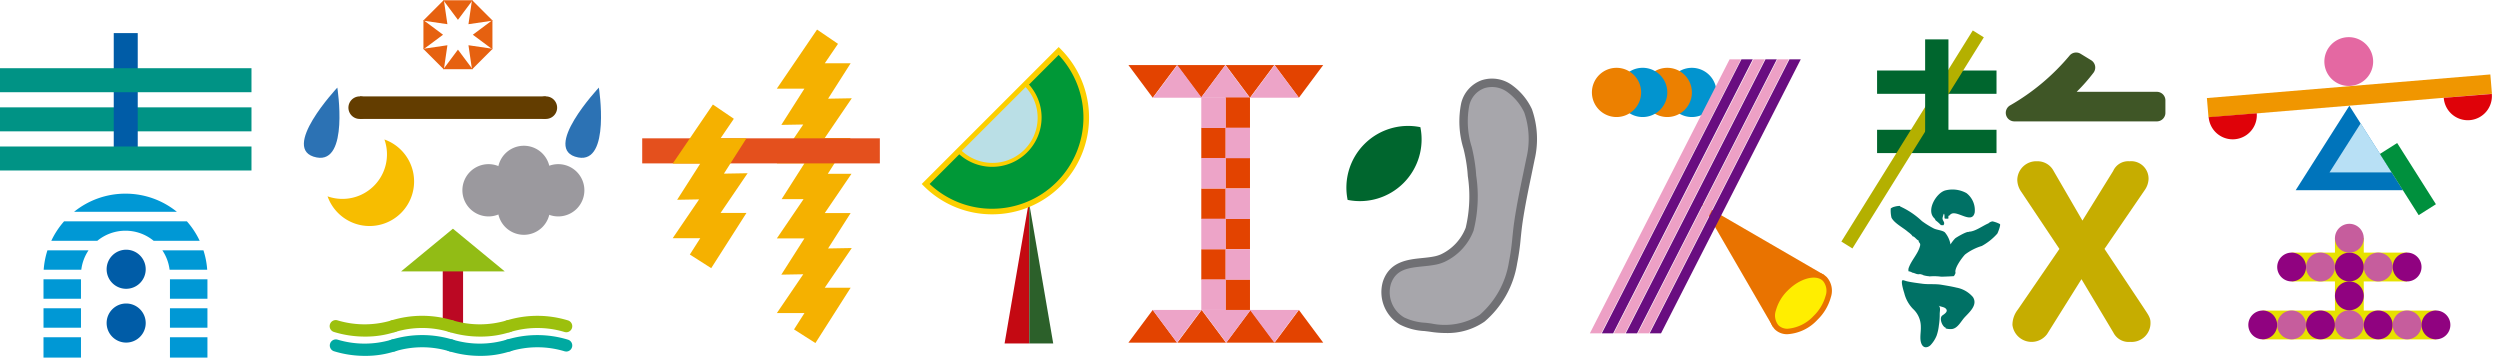 <svg xmlns="http://www.w3.org/2000/svg" xmlns:xlink="http://www.w3.org/1999/xlink" width="235px" height="34px" viewBox="0 0 235 34">
  <defs>
    <clipPath id="clip-path">
      <rect id="rectangle_14" data-name="rectangle 14" width="21.212" height="25.75" transform="translate(570.902 38.915)" fill="none"/>
    </clipPath>
  </defs>
  <g id="header_logo" transform="translate(-421.877 -33.335)">
    <g id="group_7" data-name="group 7">
      <path id="path_30" data-name="path 30" d="M593.39,59.205l-4.853,4.854-6.7-11.553Z" fill="#e97300"/>
    </g>
    <g id="group_8" data-name="group 8">
      <path id="path_31" data-name="path 31" d="M589.762,60.449c1.253-1.253,2.889-1.648,3.655-.883s.37,2.4-.884,3.654-2.889,1.649-3.654.883S588.508,61.7,589.762,60.449Z" fill="#fe0"/>
      <path id="path_32" data-name="path 32" d="M589.931,64.748a1.633,1.633,0,0,1-1.232-.465,1.93,1.93,0,0,1-.383-1.884,4.663,4.663,0,0,1,1.267-2.13c1.373-1.373,3.135-1.76,4.014-.882a1.926,1.926,0,0,1,.382,1.882,4.664,4.664,0,0,1-1.266,2.13A4.189,4.189,0,0,1,589.931,64.748Zm-.169-4.3.18.179a4.156,4.156,0,0,0-1.132,1.891,1.446,1.446,0,0,0,.249,1.4,1.194,1.194,0,0,0,.871.317h0a3.738,3.738,0,0,0,2.423-1.2,4.165,4.165,0,0,0,1.131-1.89,1.448,1.448,0,0,0-.248-1.4c-.654-.654-2.164-.25-3.295.882Z" fill="#e97300"/>
    </g>
    <rect id="rectangle_2" data-name="rectangle 2" width="11.227" height="2.191" transform="translate(598.322 45.534)" fill="#00662e"/>
    <rect id="rectangle_3" data-name="rectangle 3" width="11.227" height="2.191" transform="translate(598.322 39.963)" fill="#00662e"/>
    <rect id="rectangle_4" data-name="rectangle 4" width="23.376" height="1.224" transform="translate(594.965 56.043) rotate(-58.101)" fill="#b4b000"/>
    <rect id="rectangle_5" data-name="rectangle 5" width="10.856" height="2.709" transform="translate(637.288 57.081)" fill="#e7e100"/>
    <rect id="rectangle_6" data-name="rectangle 6" width="16.348" height="2.71" transform="translate(634.543 62.529)" fill="#e7e100"/>
    <rect id="rectangle_7" data-name="rectangle 7" width="2.708" height="8.171" transform="translate(641.362 55.693)" fill="#e7e100"/>
    <path id="path_33" data-name="path 33" d="M578.6,42.023a2.313,2.313,0,1,1,2.312,2.313A2.312,2.312,0,0,1,578.6,42.023Z" fill="#0294cf"/>
    <g id="group_10" data-name="group 10">
      <g id="group_9" data-name="group 9" clip-path="url(#clip-path)">
        <rect id="rectangle_8" data-name="rectangle 8" width="30.049" height="0.95" transform="translate(571.212 64.887) rotate(-62.979)" fill="#eda0c5"/>
        <rect id="rectangle_9" data-name="rectangle 9" width="30.048" height="0.95" transform="matrix(0.454, -0.891, 0.891, 0.454, 572.337, 64.887)" fill="#690d80"/>
        <rect id="rectangle_10" data-name="rectangle 10" width="30.048" height="0.95" transform="translate(573.462 64.887) rotate(-62.981)" fill="#eda0c5"/>
        <rect id="rectangle_11" data-name="rectangle 11" width="30.048" height="0.95" transform="translate(574.586 64.887) rotate(-62.98)" fill="#690d80"/>
        <rect id="rectangle_12" data-name="rectangle 12" width="30.048" height="0.951" transform="translate(575.712 64.887) rotate(-62.981)" fill="#eda0c5"/>
        <rect id="rectangle_13" data-name="rectangle 13" width="30.048" height="0.95" transform="translate(576.836 64.887) rotate(-62.981)" fill="#690d80"/>
      </g>
    </g>
    <path id="path_34" data-name="path 34" d="M470.256,51.223a2.457,2.457,0,1,1-2.457-2.458A2.457,2.457,0,0,1,470.256,51.223Z" fill="#9b999e"/>
    <path id="path_35" data-name="path 35" d="M476.809,51.223a2.457,2.457,0,1,1-2.457-2.458A2.457,2.457,0,0,1,476.809,51.223Z" fill="#9b999e"/>
    <g id="group_11" data-name="group 11">
      <path id="path_36" data-name="path 36" d="M473.578,49.493a2.457,2.457,0,1,1-2.457-2.457A2.457,2.457,0,0,1,473.578,49.493Z" fill="#9b999e"/>
      <path id="path_37" data-name="path 37" d="M473.578,52.951a2.457,2.457,0,1,1-2.457-2.458A2.457,2.457,0,0,1,473.578,52.951Z" fill="#9b999e"/>
    </g>
    <path id="path_38" data-name="path 38" d="M458.013,46.447a4.187,4.187,0,0,1-5.345,5.344,4.187,4.187,0,1,0,5.345-5.344Z" fill="#f7bd00"/>
    <rect id="rectangle_15" data-name="rectangle 15" width="1.911" height="6.735" transform="translate(463.495 57.289)" fill="#bb0823"/>
    <g id="group_12" data-name="group 12">
      <path id="path_39" data-name="path 39" d="M469.32,58.844h-9.738l4.87-4.011Z" fill="#92bc15"/>
    </g>
    <g id="group_13" data-name="group 13">
      <path id="path_40" data-name="path 40" d="M647.762,51.216H637.67l5.046-7.941Z" fill="#0074bb"/>
    </g>
    <g id="group_14" data-name="group 14">
      <path id="path_41" data-name="path 41" d="M646.708,49.538h-5.856l2.928-4.608Z" fill="#b8e0f5"/>
    </g>
    <g id="group_15" data-name="group 15">
      <path id="path_42" data-name="path 42" d="M541.719,65.544h-4.573l2.286-3.074Z" fill="#e34300"/>
    </g>
    <g id="group_16" data-name="group 16">
      <path id="path_43" data-name="path 43" d="M537.12,65.544h-4.573l2.286-3.074Z" fill="#e34300"/>
    </g>
    <g id="group_17" data-name="group 17">
      <path id="path_44" data-name="path 44" d="M532.521,65.544h-4.573l2.286-3.074Z" fill="#e34300"/>
    </g>
    <g id="group_18" data-name="group 18">
      <path id="path_45" data-name="path 45" d="M518.594,52.281l-2.287,13.342h2.323V52.5Z" fill="#c40912"/>
      <path id="path_46" data-name="path 46" d="M518.63,52.5V65.623h2.25Z" fill="#2c602a"/>
    </g>
    <g id="group_20" data-name="group 20">
      <g id="group_19" data-name="group 19">
        <path id="path_47" data-name="path 47" d="M465.57,39.478h-1.3l.648-.87Z" fill="#e66110"/>
        <path id="path_48" data-name="path 48" d="M466.3,39.842H463.55L464.923,38Z" fill="#e66110"/>
      </g>
    </g>
    <g id="group_22" data-name="group 22">
      <g id="group_21" data-name="group 21">
        <path id="path_49" data-name="path 49" d="M464.275,33.72h1.3l-.647.87Z" fill="#e66110"/>
        <path id="path_50" data-name="path 50" d="M464.923,35.2l-1.373-1.843H466.3Z" fill="#e66110"/>
      </g>
    </g>
    <g id="group_24" data-name="group 24">
      <g id="group_23" data-name="group 23">
        <path id="path_51" data-name="path 51" d="M462.043,37.246v-1.3l.871.648Z" fill="#e66110"/>
        <path id="path_52" data-name="path 52" d="M461.679,37.97V35.225l1.844,1.374Z" fill="#e66110"/>
      </g>
    </g>
    <g id="group_26" data-name="group 26">
      <g id="group_25" data-name="group 25">
        <path id="path_53" data-name="path 53" d="M467.8,35.95v1.3l-.87-.648Z" fill="#e66110"/>
        <path id="path_54" data-name="path 54" d="M468.166,37.971,466.323,36.6l1.843-1.374Z" fill="#e66110"/>
      </g>
    </g>
    <g id="group_28" data-name="group 28">
      <g id="group_27" data-name="group 27">
        <path id="path_55" data-name="path 55" d="M463.345,39.093l-.916-.916,1.073-.158Z" fill="#e66110"/>
        <path id="path_56" data-name="path 56" d="M463.6,39.863l-1.94-1.94,2.273-.335Z" fill="#e66110"/>
      </g>
    </g>
    <g id="group_30" data-name="group 30">
      <g id="group_29" data-name="group 29">
        <path id="path_57" data-name="path 57" d="M466.5,34.1l.916.916-1.074.157Z" fill="#e66110"/>
        <path id="path_58" data-name="path 58" d="M465.912,35.609l.333-2.273,1.941,1.94Z" fill="#e66110"/>
      </g>
    </g>
    <g id="group_32" data-name="group 32">
      <g id="group_31" data-name="group 31">
        <path id="path_59" data-name="path 59" d="M462.429,35.021l.916-.916.157,1.073Z" fill="#e66110"/>
        <path id="path_60" data-name="path 60" d="M463.933,35.609l-2.274-.333,1.94-1.94Z" fill="#e66110"/>
      </g>
    </g>
    <g id="group_34" data-name="group 34">
      <g id="group_33" data-name="group 33">
        <path id="path_61" data-name="path 61" d="M467.417,38.177l-.916.916-.158-1.074Z" fill="#e66110"/>
        <path id="path_62" data-name="path 62" d="M466.245,39.862l-.333-2.275,2.274.335Z" fill="#e66110"/>
      </g>
    </g>
    <g id="group_35" data-name="group 35">
      <path id="path_63" data-name="path 63" d="M546.259,65.544h-4.573l2.286-3.074Z" fill="#e34300"/>
    </g>
    <g id="group_36" data-name="group 36">
      <path id="path_64" data-name="path 64" d="M534.858,62.47h4.574l-2.287,3.074Z" fill="#eda4c8"/>
    </g>
    <g id="group_37" data-name="group 37">
      <path id="path_65" data-name="path 65" d="M539.371,62.47h4.573l-2.286,3.074Z" fill="#eda4c8"/>
    </g>
    <g id="group_38" data-name="group 38">
      <path id="path_66" data-name="path 66" d="M530.232,62.47H534.8l-2.286,3.074Z" fill="#eda4c8"/>
    </g>
    <g id="group_39" data-name="group 39">
      <path id="path_67" data-name="path 67" d="M532.488,39.45h4.573l-2.286,3.071Z" fill="#e34300"/>
    </g>
    <g id="group_40" data-name="group 40">
      <path id="path_68" data-name="path 68" d="M537.087,39.45h4.574l-2.287,3.071Z" fill="#e34300"/>
    </g>
    <g id="group_41" data-name="group 41">
      <path id="path_69" data-name="path 69" d="M541.687,39.45h4.572l-2.287,3.071Z" fill="#e34300"/>
    </g>
    <g id="group_42" data-name="group 42">
      <path id="path_70" data-name="path 70" d="M527.948,39.45h4.573l-2.287,3.071Z" fill="#e34300"/>
    </g>
    <g id="group_43" data-name="group 43">
      <path id="path_71" data-name="path 71" d="M539.349,42.521h-4.574l2.286-3.071Z" fill="#eda4c8"/>
    </g>
    <g id="group_44" data-name="group 44">
      <path id="path_72" data-name="path 72" d="M534.836,42.521h-4.574l2.287-3.071Z" fill="#eda4c8"/>
    </g>
    <g id="group_45" data-name="group 45">
      <path id="path_73" data-name="path 73" d="M543.975,42.521H539.4l2.287-3.071Z" fill="#eda4c8"/>
    </g>
    <g id="group_46" data-name="group 46">
      <path id="path_74" data-name="path 74" d="M556.728,57.831c-1.618.323-3.768-.019-4.479,2.07a3.145,3.145,0,0,0,1.408,3.6,7.526,7.526,0,0,0,2.731.631,6.457,6.457,0,0,0,4.8-.88,8.561,8.561,0,0,0,2.913-5.229c.279-1.291.32-2.606.516-3.91.3-1.989.726-3.878,1.123-5.838a7.9,7.9,0,0,0-.229-4.528,5.437,5.437,0,0,0-1.672-2.046,2.62,2.62,0,0,0-4.233,1.44c-.591,2.049.45,4.23.6,6.274.122,1.631.371,3.927-.191,5.462a4.96,4.96,0,0,1-2.525,2.715A3.4,3.4,0,0,1,556.728,57.831Z" fill="#a7a6ab"/>
      <path id="path_75" data-name="path 75" d="M557.776,64.638a9.514,9.514,0,0,1-1.447-.115c-.16-.024-.339-.045-.529-.068a5.762,5.762,0,0,1-2.36-.624,3.547,3.547,0,0,1-1.563-4.056c.638-1.873,2.334-2.047,3.7-2.186.37-.038.736-.075,1.076-.143h0a3.006,3.006,0,0,0,.679-.207,4.6,4.6,0,0,0,2.32-2.494,12.808,12.808,0,0,0,.2-4.846l-.035-.452a15.289,15.289,0,0,0-.368-2.122,8.639,8.639,0,0,1-.22-4.29,3.059,3.059,0,0,1,1.937-2.163,3.184,3.184,0,0,1,2.909.517,5.834,5.834,0,0,1,1.8,2.2,8.447,8.447,0,0,1,.253,4.763l-.282,1.372c-.313,1.509-.61,2.935-.837,4.446-.076.509-.129,1.018-.181,1.527a21.842,21.842,0,0,1-.339,2.407,9.049,9.049,0,0,1-3.067,5.465A6.114,6.114,0,0,1,557.776,64.638Zm-.972-6.421c-.364.072-.754.113-1.149.153-1.373.141-2.559.262-3.034,1.658a2.748,2.748,0,0,0,1.254,3.149,5.29,5.29,0,0,0,2.019.5c.2.024.387.046.554.072a6.17,6.17,0,0,0,4.513-.81,8.3,8.3,0,0,0,2.759-4.994,21.566,21.566,0,0,0,.325-2.322c.055-.522.108-1.043.187-1.564.23-1.533.542-3.036.844-4.489l.282-1.367a7.682,7.682,0,0,0-.2-4.293,5.015,5.015,0,0,0-1.548-1.89,2.43,2.43,0,0,0-2.188-.4,2.241,2.241,0,0,0-1.432,1.636,7.942,7.942,0,0,0,.232,3.9,16.188,16.188,0,0,1,.384,2.233l.035.448a13.29,13.29,0,0,1-.249,5.178,5.33,5.33,0,0,1-2.728,2.937,3.774,3.774,0,0,1-.856.265Z" fill="#707074"/>
    </g>
    <path id="path_76" data-name="path 76" d="M576.289,42.023a2.313,2.313,0,1,1,2.314,2.313A2.313,2.313,0,0,1,576.289,42.023Z" fill="#ec8000"/>
    <g id="group_47" data-name="group 47">
      <path id="path_77" data-name="path 77" d="M521.393,38.127a8.841,8.841,0,0,1-12.5,12.5Z" fill="#009837"/>
      <path id="path_78" data-name="path 78" d="M515.142,53.481h0a9.044,9.044,0,0,1-6.437-2.666l-.185-.186,12.873-12.872.185.185a9.1,9.1,0,0,1-6.436,15.539Zm-5.879-2.854a8.523,8.523,0,0,0,5.879,2.33h0A8.579,8.579,0,0,0,521.39,38.5Z" fill="#fccf00"/>
    </g>
    <g id="group_48" data-name="group 48">
      <path id="path_79" data-name="path 79" d="M518.284,41.237A4.443,4.443,0,0,1,512,47.52Z" fill="#badfe6"/>
      <path id="path_80" data-name="path 80" d="M515.143,49.017a4.631,4.631,0,0,1-3.283-1.356l-.14-.141,6.564-6.563.141.14a4.638,4.638,0,0,1-3.282,7.92Zm-2.858-1.5a4.244,4.244,0,0,0,6-5.995Z" fill="#fccf00"/>
    </g>
    <g id="group_49" data-name="group 49">
      <path id="path_81" data-name="path 81" d="M456.215,64.974a9.882,9.882,0,0,1-2.965-.44.571.571,0,0,1,.373-1.08,8.839,8.839,0,0,0,5.05,0,.571.571,0,1,1,.359,1.084A8.962,8.962,0,0,1,456.215,64.974Z" fill="#9cc00d"/>
      <path id="path_82" data-name="path 82" d="M458.853,64.565a.571.571,0,0,1-.187-1.111,9.849,9.849,0,0,1,5.783,0,.571.571,0,1,1-.36,1.084,8.754,8.754,0,0,0-5.05,0A.571.571,0,0,1,458.853,64.565Z" fill="#9cc00d"/>
      <path id="path_83" data-name="path 83" d="M467.047,64.974a9.864,9.864,0,0,1-2.964-.44.571.571,0,0,1,.372-1.08,8.839,8.839,0,0,0,5.05,0,.571.571,0,1,1,.359,1.084A8.958,8.958,0,0,1,467.047,64.974Z" fill="#9cc00d"/>
      <path id="path_84" data-name="path 84" d="M475.1,64.565a.561.561,0,0,1-.18-.029,8.822,8.822,0,0,0-5.051,0,.571.571,0,0,1-.372-1.08,9.846,9.846,0,0,1,5.782,0,.571.571,0,0,1-.179,1.113Z" fill="#9cc00d"/>
    </g>
    <g id="group_50" data-name="group 50">
      <path id="path_85" data-name="path 85" d="M456.215,66.786a9.819,9.819,0,0,1-2.965-.441.571.571,0,0,1,.373-1.079,8.837,8.837,0,0,0,5.05,0,.571.571,0,1,1,.359,1.084A8.962,8.962,0,0,1,456.215,66.786Z" fill="#00a9a1"/>
      <path id="path_86" data-name="path 86" d="M458.853,66.377a.571.571,0,0,1-.187-1.111,9.849,9.849,0,0,1,5.783,0,.571.571,0,1,1-.36,1.084,8.768,8.768,0,0,0-5.05,0A.548.548,0,0,1,458.853,66.377Z" fill="#00a9a1"/>
      <path id="path_87" data-name="path 87" d="M467.047,66.786a9.8,9.8,0,0,1-2.964-.441.571.571,0,1,1,.372-1.079,8.837,8.837,0,0,0,5.05,0,.571.571,0,1,1,.359,1.084A8.958,8.958,0,0,1,467.047,66.786Z" fill="#00a9a1"/>
      <path id="path_88" data-name="path 88" d="M475.1,66.377a.561.561,0,0,1-.18-.029,8.822,8.822,0,0,0-5.051,0,.571.571,0,0,1-.372-1.08,9.837,9.837,0,0,1,5.782,0,.571.571,0,0,1-.179,1.113Z" fill="#00a9a1"/>
    </g>
    <path id="path_89" data-name="path 89" d="M453.586,41.569s-5.509,5.875-1.944,6.566C454.711,48.731,453.586,41.569,453.586,41.569Z" fill="#2c72b4"/>
    <path id="path_90" data-name="path 90" d="M478.17,41.569s-5.509,5.875-1.943,6.566C479.3,48.731,478.17,41.569,478.17,41.569Z" fill="#2c72b4"/>
    <rect id="rectangle_16" data-name="rectangle 16" width="26.724" height="1.823" transform="matrix(0.997, -0.083, 0.083, 0.997, 629.325, 42.551)" fill="#f09600"/>
    <rect id="rectangle_17" data-name="rectangle 17" width="2.298" height="2.866" transform="translate(534.798 45.342)" fill="#e34300"/>
    <rect id="rectangle_18" data-name="rectangle 18" width="2.297" height="2.866" transform="translate(537.078 48.186)" fill="#e34300"/>
    <rect id="rectangle_19" data-name="rectangle 19" width="2.298" height="2.865" transform="translate(534.798 51.053)" fill="#e34300"/>
    <rect id="rectangle_20" data-name="rectangle 20" width="2.297" height="2.866" transform="translate(537.078 53.896)" fill="#e34300"/>
    <rect id="rectangle_21" data-name="rectangle 21" width="2.298" height="2.866" transform="translate(534.798 56.762)" fill="#e34300"/>
    <rect id="rectangle_22" data-name="rectangle 22" width="2.297" height="2.865" transform="translate(537.078 59.605)" fill="#e34300"/>
    <rect id="rectangle_23" data-name="rectangle 23" width="2.298" height="2.865" transform="translate(534.798 59.605)" fill="#eda4c8"/>
    <rect id="rectangle_24" data-name="rectangle 24" width="2.297" height="2.866" transform="translate(537.078 56.761)" fill="#eda4c8"/>
    <rect id="rectangle_25" data-name="rectangle 25" width="2.298" height="2.865" transform="translate(534.798 53.896)" fill="#eda4c8"/>
    <rect id="rectangle_26" data-name="rectangle 26" width="2.297" height="2.866" transform="translate(537.078 51.052)" fill="#eda4c8"/>
    <rect id="rectangle_27" data-name="rectangle 27" width="2.298" height="2.865" transform="translate(534.798 48.186)" fill="#eda4c8"/>
    <rect id="rectangle_28" data-name="rectangle 28" width="2.297" height="2.866" transform="translate(537.078 42.495)" fill="#e34300"/>
    <rect id="rectangle_29" data-name="rectangle 29" width="2.298" height="2.866" transform="translate(534.798 42.495)" fill="#eda4c8"/>
    <rect id="rectangle_30" data-name="rectangle 30" width="2.297" height="2.866" transform="translate(537.078 45.342)" fill="#eda4c8"/>
    <path id="path_91" data-name="path 91" d="M498.526,65.581l-2.01-1.281.978-1.534H494.9l2.484-3.651-2.063.037,2.17-3.406H494.9l2.512-3.692H495.35l2.145-3.366H494.9l2.483-3.65-2.062.037,2.171-3.408H494.9l3.78-5.552,1.97,1.341-1.245,1.829h2.432l-2.12,3.327,2.229-.04-2.54,3.733h2.432l-2.145,3.366h2.225l-2.512,3.692h2.432l-2.121,3.327,2.228-.04-2.54,3.732h2.433Z" fill="#f5b100"/>
    <rect id="rectangle_31" data-name="rectangle 31" width="22.337" height="2.356" transform="translate(482.245 46.338)" fill="#e4501d"/>
    <rect id="rectangle_32" data-name="rectangle 32" width="23.639" height="2.255" transform="translate(421.877 43.426)" fill="#009385"/>
    <rect id="rectangle_33" data-name="rectangle 33" width="2.255" height="12.173" transform="translate(432.569 36.446)" fill="#005ca7"/>
    <rect id="rectangle_34" data-name="rectangle 34" width="23.639" height="2.256" transform="translate(421.877 39.747)" fill="#009385"/>
    <g id="group_51" data-name="group 51">
      <path id="path_92" data-name="path 92" d="M603.829,54.053a3.257,3.257,0,0,1,.492.442,2.1,2.1,0,0,0,.237.012c.208-.278-.108-.408-.082-.679,0-.012.11-.494.151-.387a.791.791,0,0,1,.033.272v.125h.017c.006.017.012.034.017.053h.315c.005-.033.018-.036.018-.036v-.209c0-.035.085-.044.114-.04-.082-.012.159-.173.192-.186.62-.258,1.93,1,2.167-.115a2.021,2.021,0,0,0-.778-1.82,2.728,2.728,0,0,0-2-.247c-.84.242-1.812,1.878-1.017,2.616C603.78,53.925,603.765,53.951,603.829,54.053Zm6.033.341a2.633,2.633,0,0,0-.69-.25.729.729,0,0,0-.385.188c-.546.227-1.254.778-1.841.782,0,.008.019.041.023.06-.052-.211-1.228.491-1.314.575a3.407,3.407,0,0,0-.431.564,2.373,2.373,0,0,0-.535-1.142c-.239-.194-.752-.218-1.043-.364a8.323,8.323,0,0,1-1.11-.691,7.415,7.415,0,0,0-2.062-1.382.033.033,0,0,0,.013-.042,1.815,1.815,0,0,0-.523.073.928.928,0,0,0-.357.166,2.982,2.982,0,0,0,.068.861c.26.517,1.06.923,1.491,1.289.089.077.163.121.252.2.066.058.212.18.232.264.139.01.245.144.344.229a.7.7,0,0,0,.236.173c-.007.237.2.2.134.488-.184.768-.827,1.357-1.081,2.119a.687.687,0,0,0-.006.282.794.794,0,0,1,.361.131c.231.025.4.176.628.144l.053-.017v.017h.157c.007.012.011.024.017.036h.088c0,.074.584.175.71.154a.79.79,0,0,0-.1.022,4.912,4.912,0,0,1,1.16.021c.223,0,1.21-.041,1.189-.056a.673.673,0,0,0,.137-.267.046.046,0,0,1,.051.023c-.258-.389.618-1.539.867-1.788a4.984,4.984,0,0,1,1.573-.8A5.445,5.445,0,0,0,609.62,55.3C609.669,55.242,609.983,54.435,609.862,54.394Zm-4.084,5.976c-.469-.115-.936-.187-1.412-.268-.6-.1-1.218-.014-1.822-.1-.142-.022-.914-.111-1.393-.221-.133-.03-.255-.085-.383-.108-.3-.052.08,1.118.113,1.222a3.208,3.208,0,0,0,.823,1.48,2.264,2.264,0,0,1,.73,1.69c.015.383-.061.765-.036,1.152.024.356.183.878.66.737a.71.71,0,0,0,.319-.208,2.886,2.886,0,0,0,.54-.855,4.3,4.3,0,0,0,.214-.962,6.529,6.529,0,0,0,.08-1.1c0-.219.112-.631-.118-.778.211.137.525.115.7.306.235.256-.122.487-.325.624-.354.237-.015,1.093.328,1.172a.376.376,0,0,1-.036.053,1.645,1.645,0,0,0,.628.053c.538-.092.828-.734,1.169-1.1.466-.5,1.249-1.168.775-1.9A2.66,2.66,0,0,0,605.778,60.37Z" fill="#007165" fill-rule="evenodd"/>
    </g>
    <path id="path_93" data-name="path 93" d="M635.928,63.878a1.354,1.354,0,1,1-1.354-1.354A1.355,1.355,0,0,1,635.928,63.878Z" fill="#900280"/>
    <path id="path_94" data-name="path 94" d="M638.643,63.878a1.354,1.354,0,1,1-1.355-1.354A1.355,1.355,0,0,1,638.643,63.878Z" fill="#c65d9d"/>
    <path id="path_95" data-name="path 95" d="M641.356,63.878A1.354,1.354,0,1,1,640,62.524,1.355,1.355,0,0,1,641.356,63.878Z" fill="#900280"/>
    <path id="path_96" data-name="path 96" d="M644.07,63.852a1.354,1.354,0,1,1-1.354-1.354A1.354,1.354,0,0,1,644.07,63.852Z" fill="#c65d9d"/>
    <path id="path_97" data-name="path 97" d="M644.07,61.143a1.354,1.354,0,1,1-1.354-1.353A1.354,1.354,0,0,1,644.07,61.143Z" fill="#900280"/>
    <path id="path_98" data-name="path 98" d="M644.07,58.435a1.354,1.354,0,1,1-1.354-1.354A1.354,1.354,0,0,1,644.07,58.435Z" fill="#900280"/>
    <path id="path_99" data-name="path 99" d="M644.07,55.728a1.354,1.354,0,1,1-1.354-1.354A1.353,1.353,0,0,1,644.07,55.728Z" fill="#c65d9d"/>
    <path id="path_100" data-name="path 100" d="M646.785,63.878a1.354,1.354,0,1,1-1.355-1.354A1.355,1.355,0,0,1,646.785,63.878Z" fill="#900280"/>
    <path id="path_101" data-name="path 101" d="M649.5,63.878a1.354,1.354,0,1,1-1.354-1.354A1.355,1.355,0,0,1,649.5,63.878Z" fill="#c65d9d"/>
    <path id="path_102" data-name="path 102" d="M638.643,58.435a1.354,1.354,0,1,1-1.355-1.354A1.355,1.355,0,0,1,638.643,58.435Z" fill="#900280"/>
    <path id="path_103" data-name="path 103" d="M641.356,58.435A1.354,1.354,0,1,1,640,57.081,1.355,1.355,0,0,1,641.356,58.435Z" fill="#c65d9d"/>
    <path id="path_104" data-name="path 104" d="M646.785,58.435a1.354,1.354,0,1,1-1.355-1.354A1.355,1.355,0,0,1,646.785,58.435Z" fill="#c65d9d"/>
    <path id="path_105" data-name="path 105" d="M649.5,58.435a1.354,1.354,0,1,1-1.354-1.354A1.355,1.355,0,0,1,649.5,58.435Z" fill="#900280"/>
    <path id="path_106" data-name="path 106" d="M652.212,63.878a1.354,1.354,0,1,1-1.354-1.354A1.355,1.355,0,0,1,652.212,63.878Z" fill="#900280"/>
    <rect id="rectangle_35" data-name="rectangle 35" width="1.918" height="6.809" transform="matrix(0.845, -0.535, 0.535, 0.845, 645.59, 47.805)" fill="#00903d"/>
    <path id="path_107" data-name="path 107" d="M644.953,39.084a2.293,2.293,0,1,1-2.328-2.256A2.293,2.293,0,0,1,644.953,39.084Z" fill="#e468a2"/>
    <path id="path_108" data-name="path 108" d="M656.107,42.166a2.266,2.266,0,1,1-4.517.366" fill="#df0209"/>
    <path id="path_109" data-name="path 109" d="M634.011,43.983a2.266,2.266,0,1,1-4.518.365" fill="#df0209"/>
    <g id="group_52" data-name="group 52">
      <path id="path_110" data-name="path 110" d="M615.463,56.733l-3.573-5.348a2.019,2.019,0,0,1-.388-1.138,1.782,1.782,0,0,1,1.867-1.753,1.7,1.7,0,0,1,1.548.911l2.708,4.666,2.891-4.666a1.543,1.543,0,0,1,1.525-.911,1.639,1.639,0,0,1,1.8,1.684,1.945,1.945,0,0,1-.342,1l-3.8,5.553,3.71,5.577c.387.593.614.887.614,1.32a1.773,1.773,0,0,1-1.911,1.844,1.6,1.6,0,0,1-1.571-.865l-3.005-5.03L614.3,64.745a1.814,1.814,0,0,1-3.254-.865,2.344,2.344,0,0,1,.5-1.434Z" fill="#c6ad00"/>
    </g>
    <g id="group_54" data-name="group 54">
      <g id="group_53" data-name="group 53">
        <path id="path_111" data-name="path 111" d="M611.227,43.94a21.591,21.591,0,0,0,5.806-4.862l.991.606a16.92,16.92,0,0,1-3.085,3.086h9.68v1.17H611.227Z" fill="#3f5626"/>
        <path id="path_112" data-name="path 112" d="M624.619,44.745H611.227a.805.805,0,0,1-.377-1.517,20.738,20.738,0,0,0,5.546-4.643.805.805,0,0,1,1.057-.195l.992.606a.808.808,0,0,1,.225,1.17,16.6,16.6,0,0,1-1.587,1.8h7.536a.805.805,0,0,1,.806.805v1.17A.805.805,0,0,1,624.619,44.745Zm-10.7-1.611h.3a.866.866,0,0,1-.066-.18C614.078,43.015,614,43.075,613.922,43.134Z" fill="#3f5626"/>
      </g>
    </g>
    <path id="path_113" data-name="path 113" d="M488.731,58.542l-2.009-1.281.978-1.533h-2.591l2.484-3.651-2.064.037,2.171-3.4h-2.591l3.778-5.554,1.971,1.34-1.246,1.831h2.435l-2.122,3.326,2.227-.039-2.54,3.732h2.433Z" fill="#f5b100"/>
    <g id="group_55" data-name="group 55">
      <rect id="rectangle_36" data-name="rectangle 36" width="17.455" height="2.118" transform="translate(455.72 42.397)" fill="#633d00"/>
      <path id="path_114" data-name="path 114" d="M456.747,43.455a1.059,1.059,0,1,1-1.058-1.058A1.059,1.059,0,0,1,456.747,43.455Z" fill="#633d00"/>
      <path id="path_115" data-name="path 115" d="M474.247,43.455a1.059,1.059,0,1,1-1.059-1.058A1.059,1.059,0,0,1,474.247,43.455Z" fill="#633d00"/>
    </g>
    <rect id="rectangle_37" data-name="rectangle 37" width="3.523" height="1.912" transform="translate(425.966 65.037)" fill="#0098d5"/>
    <path id="path_116" data-name="path 116" d="M429.489,63.387h0V62.312h-3.522V64.14h3.522Z" fill="#0098d5"/>
    <path id="path_117" data-name="path 117" d="M437.819,58.693h3.535A7.678,7.678,0,0,0,441,56.865h-3.863A4.165,4.165,0,0,1,437.819,58.693Z" fill="#0098d5"/>
    <path id="path_118" data-name="path 118" d="M430.2,56.865h-3.863a7.725,7.725,0,0,0-.354,1.828h3.535A4.164,4.164,0,0,1,430.2,56.865Z" fill="#0098d5"/>
    <rect id="rectangle_38" data-name="rectangle 38" width="3.522" height="1.828" transform="translate(425.966 59.589)" fill="#0098d5"/>
    <rect id="rectangle_39" data-name="rectangle 39" width="3.523" height="1.912" transform="translate(437.853 65.037)" fill="#0098d5"/>
    <path id="path_119" data-name="path 119" d="M433.671,51.539a7.661,7.661,0,0,0-4.833,1.707h9.667A7.664,7.664,0,0,0,433.671,51.539Z" fill="#0098d5"/>
    <path id="path_120" data-name="path 120" d="M433.671,55.022a4.158,4.158,0,0,1,2.648.947h4.327a7.7,7.7,0,0,0-1.2-1.827H427.9a7.7,7.7,0,0,0-1.2,1.827h4.326A4.161,4.161,0,0,1,433.671,55.022Z" fill="#0098d5"/>
    <rect id="rectangle_40" data-name="rectangle 40" width="3.523" height="1.828" transform="translate(437.853 59.589)" fill="#0098d5"/>
    <path id="path_121" data-name="path 121" d="M437.853,62.767V64.14h3.523V62.312h-3.523Z" fill="#0098d5"/>
    <rect id="rectangle_41" data-name="rectangle 41" width="23.639" height="2.255" transform="translate(421.877 47.106)" fill="#009385"/>
    <path id="path_122" data-name="path 122" d="M573.975,42.023a2.314,2.314,0,1,1,2.314,2.313A2.313,2.313,0,0,1,573.975,42.023Z" fill="#0294cf"/>
    <path id="path_123" data-name="path 123" d="M571.517,42.023a2.313,2.313,0,1,1,2.314,2.313A2.314,2.314,0,0,1,571.517,42.023Z" fill="#ec8000"/>
    <rect id="rectangle_42" data-name="rectangle 42" width="2.191" height="9.635" transform="translate(602.84 37.037)" fill="#00662e"/>
    <path id="path_124" data-name="path 124" d="M435.574,63.7a1.837,1.837,0,1,1-1.837-1.836A1.838,1.838,0,0,1,435.574,63.7Z" fill="#005ca7"/>
    <path id="path_125" data-name="path 125" d="M435.574,58.643a1.837,1.837,0,1,1-1.837-1.835A1.838,1.838,0,0,1,435.574,58.643Z" fill="#005ca7"/>
    <path id="path_126" data-name="path 126" d="M553.808,50.541a5.8,5.8,0,0,0,1.584-5.253,5.8,5.8,0,0,0-6.838,6.837A5.8,5.8,0,0,0,553.808,50.541Z" fill="#00662e"/>
  </g>
</svg>

